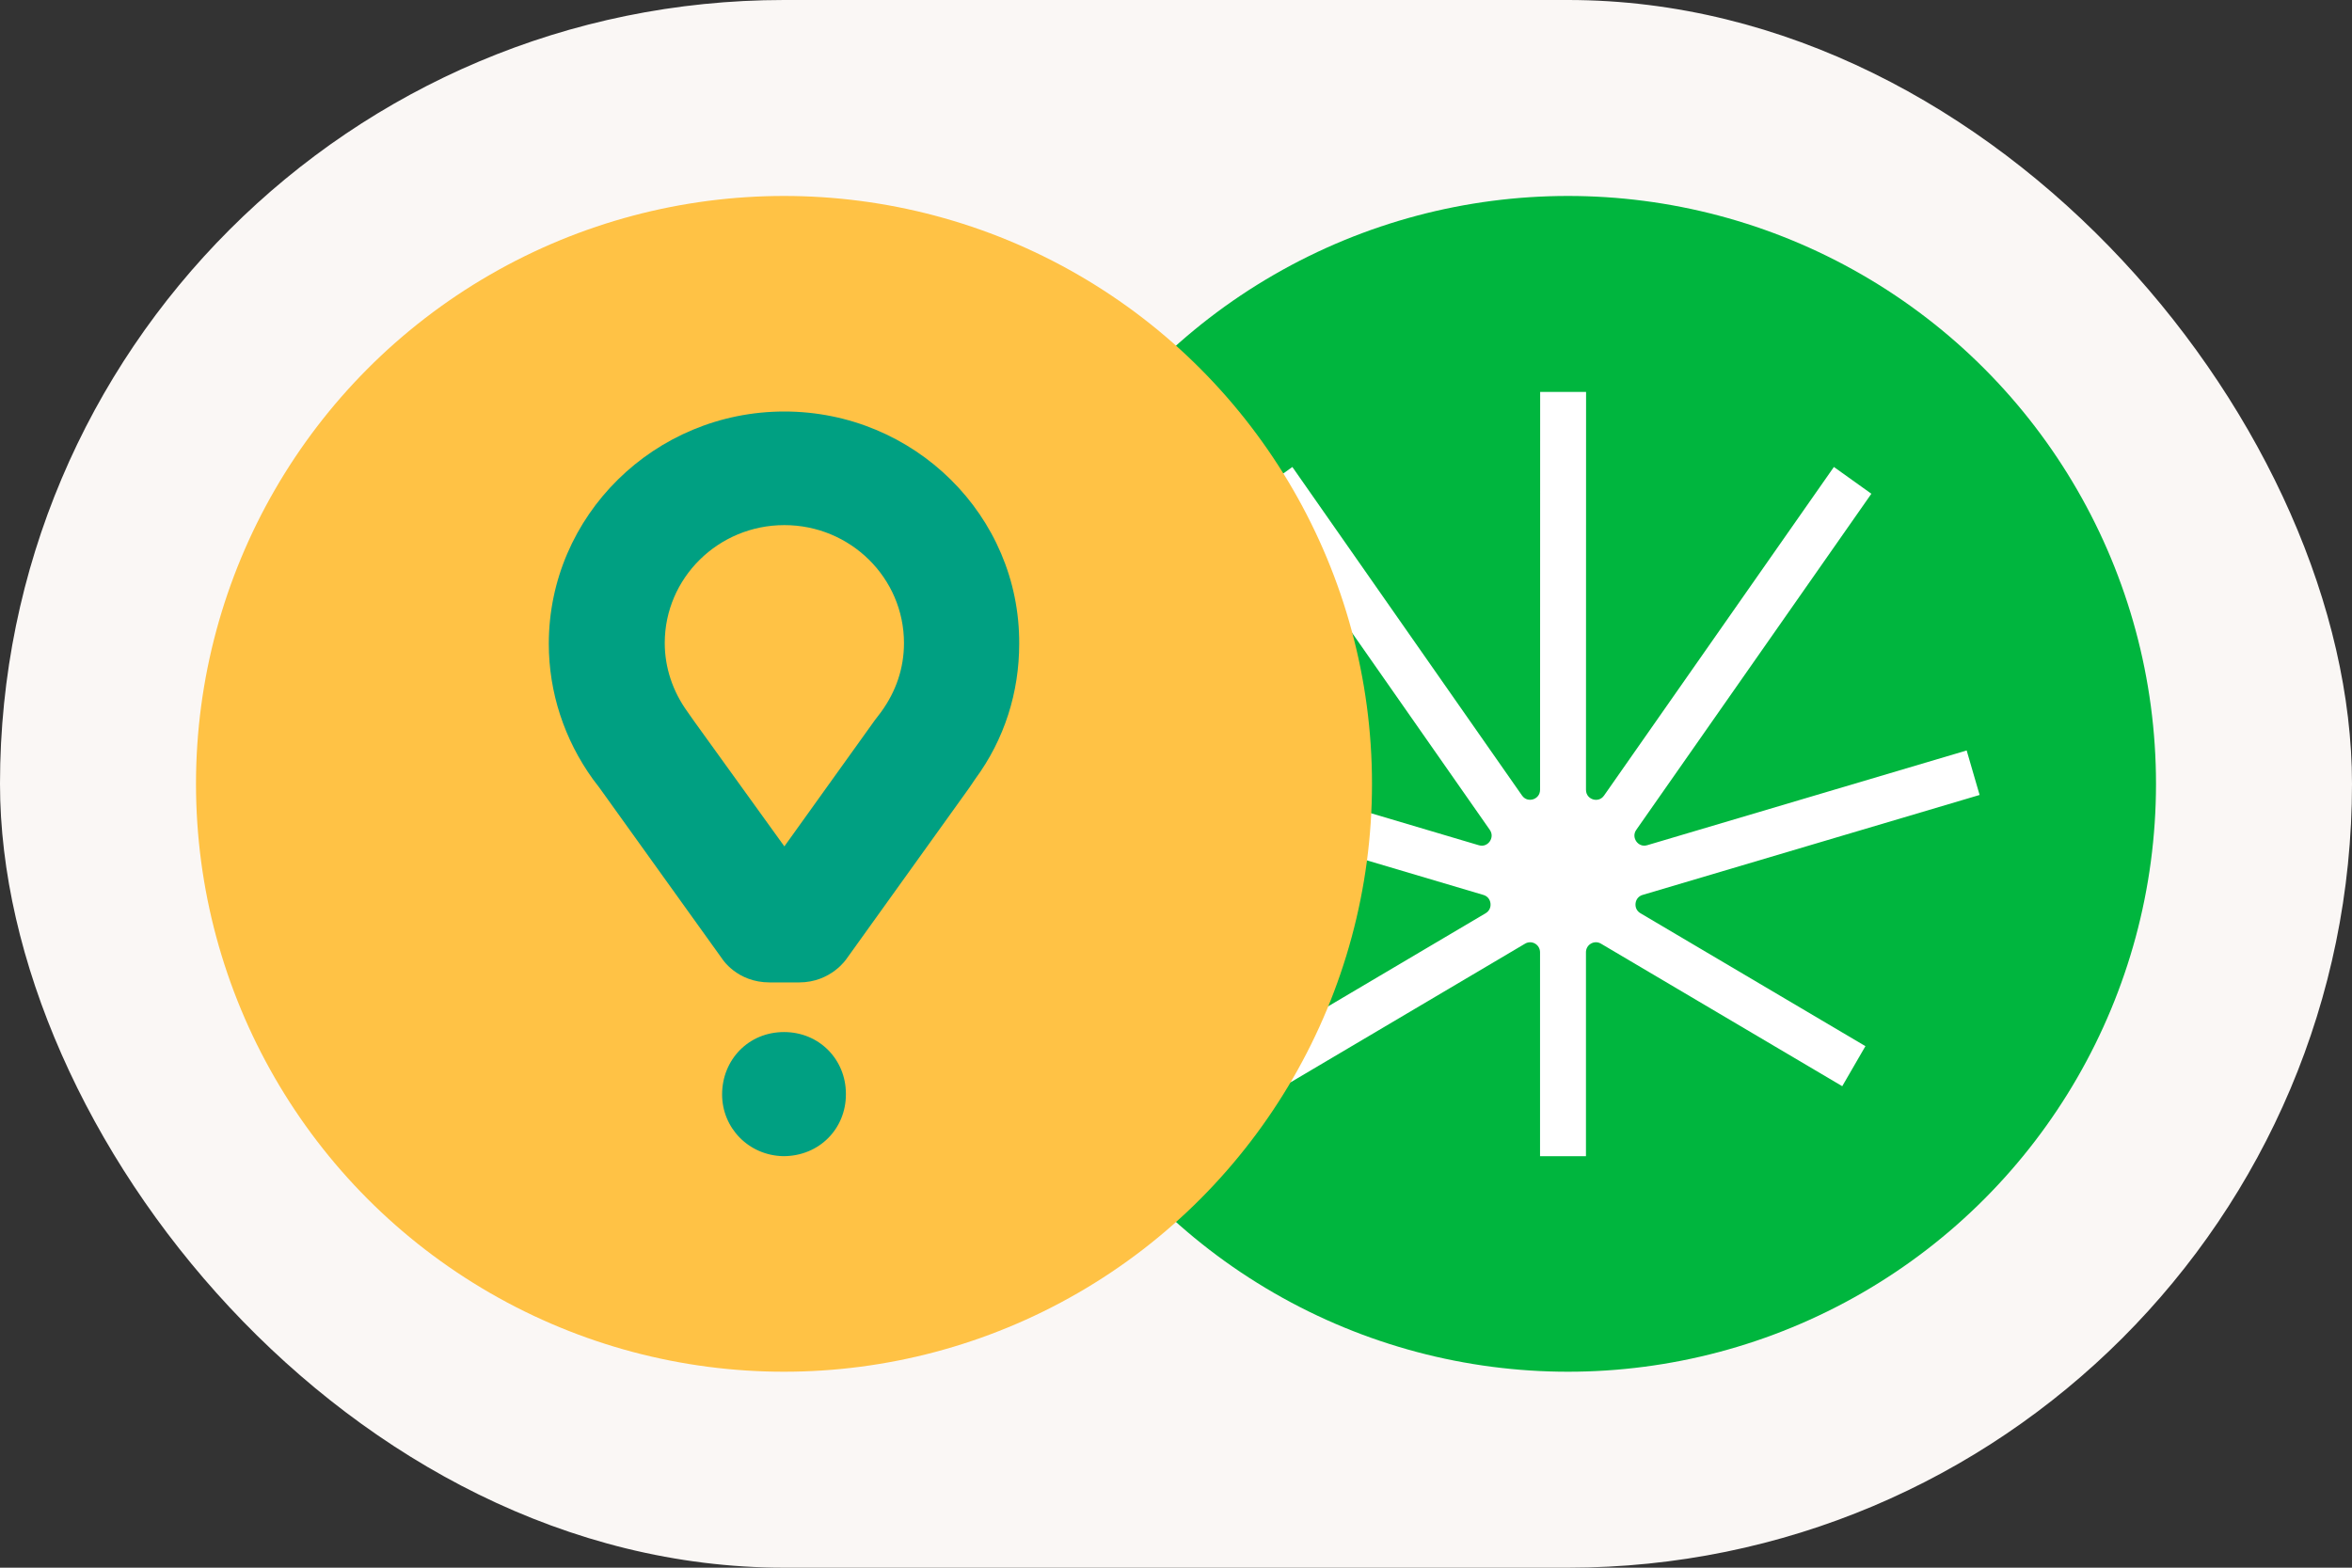 <svg width="240" height="160" viewBox="0 0 240 160" fill="none" xmlns="http://www.w3.org/2000/svg">
<rect x="0" y="0" width="240" height="160" fill="#333333" stroke="none"/>
<g clip-path="url(#clip0_2_39)">
<rect width="240" height="160" rx="80" fill="#FAF7F5"/>
<circle cx="160" cy="80" r="60" fill="#00B63E"/>
<path d="M166.894 92.194C166.944 91.774 167.214 91.454 167.615 91.336L202 81.135L200.68 76.593L168.08 86.264C167.571 86.415 167.173 86.163 166.971 85.876C166.769 85.589 166.66 85.127 166.971 84.689L190.956 50.393L187.132 47.659L163.677 81.197C163.36 81.647 162.883 81.692 162.541 81.582C162.198 81.472 161.835 81.159 161.835 80.606L161.844 40H157.159L157.15 80.6C157.15 81.153 156.784 81.467 156.445 81.576C156.102 81.686 155.625 81.641 155.309 81.191L131.874 47.662L128.047 50.393L152.018 84.692C152.325 85.13 152.217 85.592 152.015 85.879C151.813 86.166 151.415 86.418 150.905 86.267L118.32 76.596L117 81.138L151.371 91.339C151.772 91.457 152.041 91.78 152.091 92.197C152.141 92.615 151.956 92.993 151.596 93.206L128.65 106.775L131.016 110.862L155.622 96.311C155.938 96.124 156.319 96.121 156.638 96.305C156.957 96.488 157.147 96.823 157.147 97.193V118H161.832V97.193C161.832 96.82 162.022 96.488 162.342 96.305C162.661 96.121 163.041 96.121 163.358 96.308L187.984 110.859L190.35 106.772L167.389 93.204C167.029 92.99 166.845 92.615 166.894 92.194Z" fill="white"/>
<circle cx="80" cy="80" r="60" fill="#FFC245"/>
<path d="M56 65.705C56 52.634 66.783 42 80.037 42C93.291 42 104.074 52.634 104 65.705C104 70.653 102.502 75.453 99.507 79.515L98.907 80.401L86.402 97.83C86.402 97.83 84.83 100.267 81.535 100.267H78.54C75.17 100.267 73.672 97.83 73.672 97.83L61.167 80.401L60.493 79.515C57.572 75.453 56 70.653 56 65.705ZM89.248 73.533L89.922 72.647C91.419 70.579 92.243 68.216 92.243 65.632C92.243 58.985 86.777 53.594 80.037 53.594C73.298 53.594 67.831 58.985 67.831 65.632C67.831 68.142 68.655 70.579 70.153 72.647L70.827 73.607L80.037 86.383L89.248 73.533ZM80 105.333C76.381 105.333 73.684 108.156 73.684 111.703C73.684 115.105 76.381 117.928 79.929 118C83.619 118 86.316 115.177 86.316 111.703V111.63C86.316 108.156 83.619 105.333 80 105.333Z" fill="#00A082"/>
</g>
<defs>
<clipPath id="clip0_2_39">
<rect width="240" height="160" fill="white"/>
</clipPath>
</defs>
</svg>
